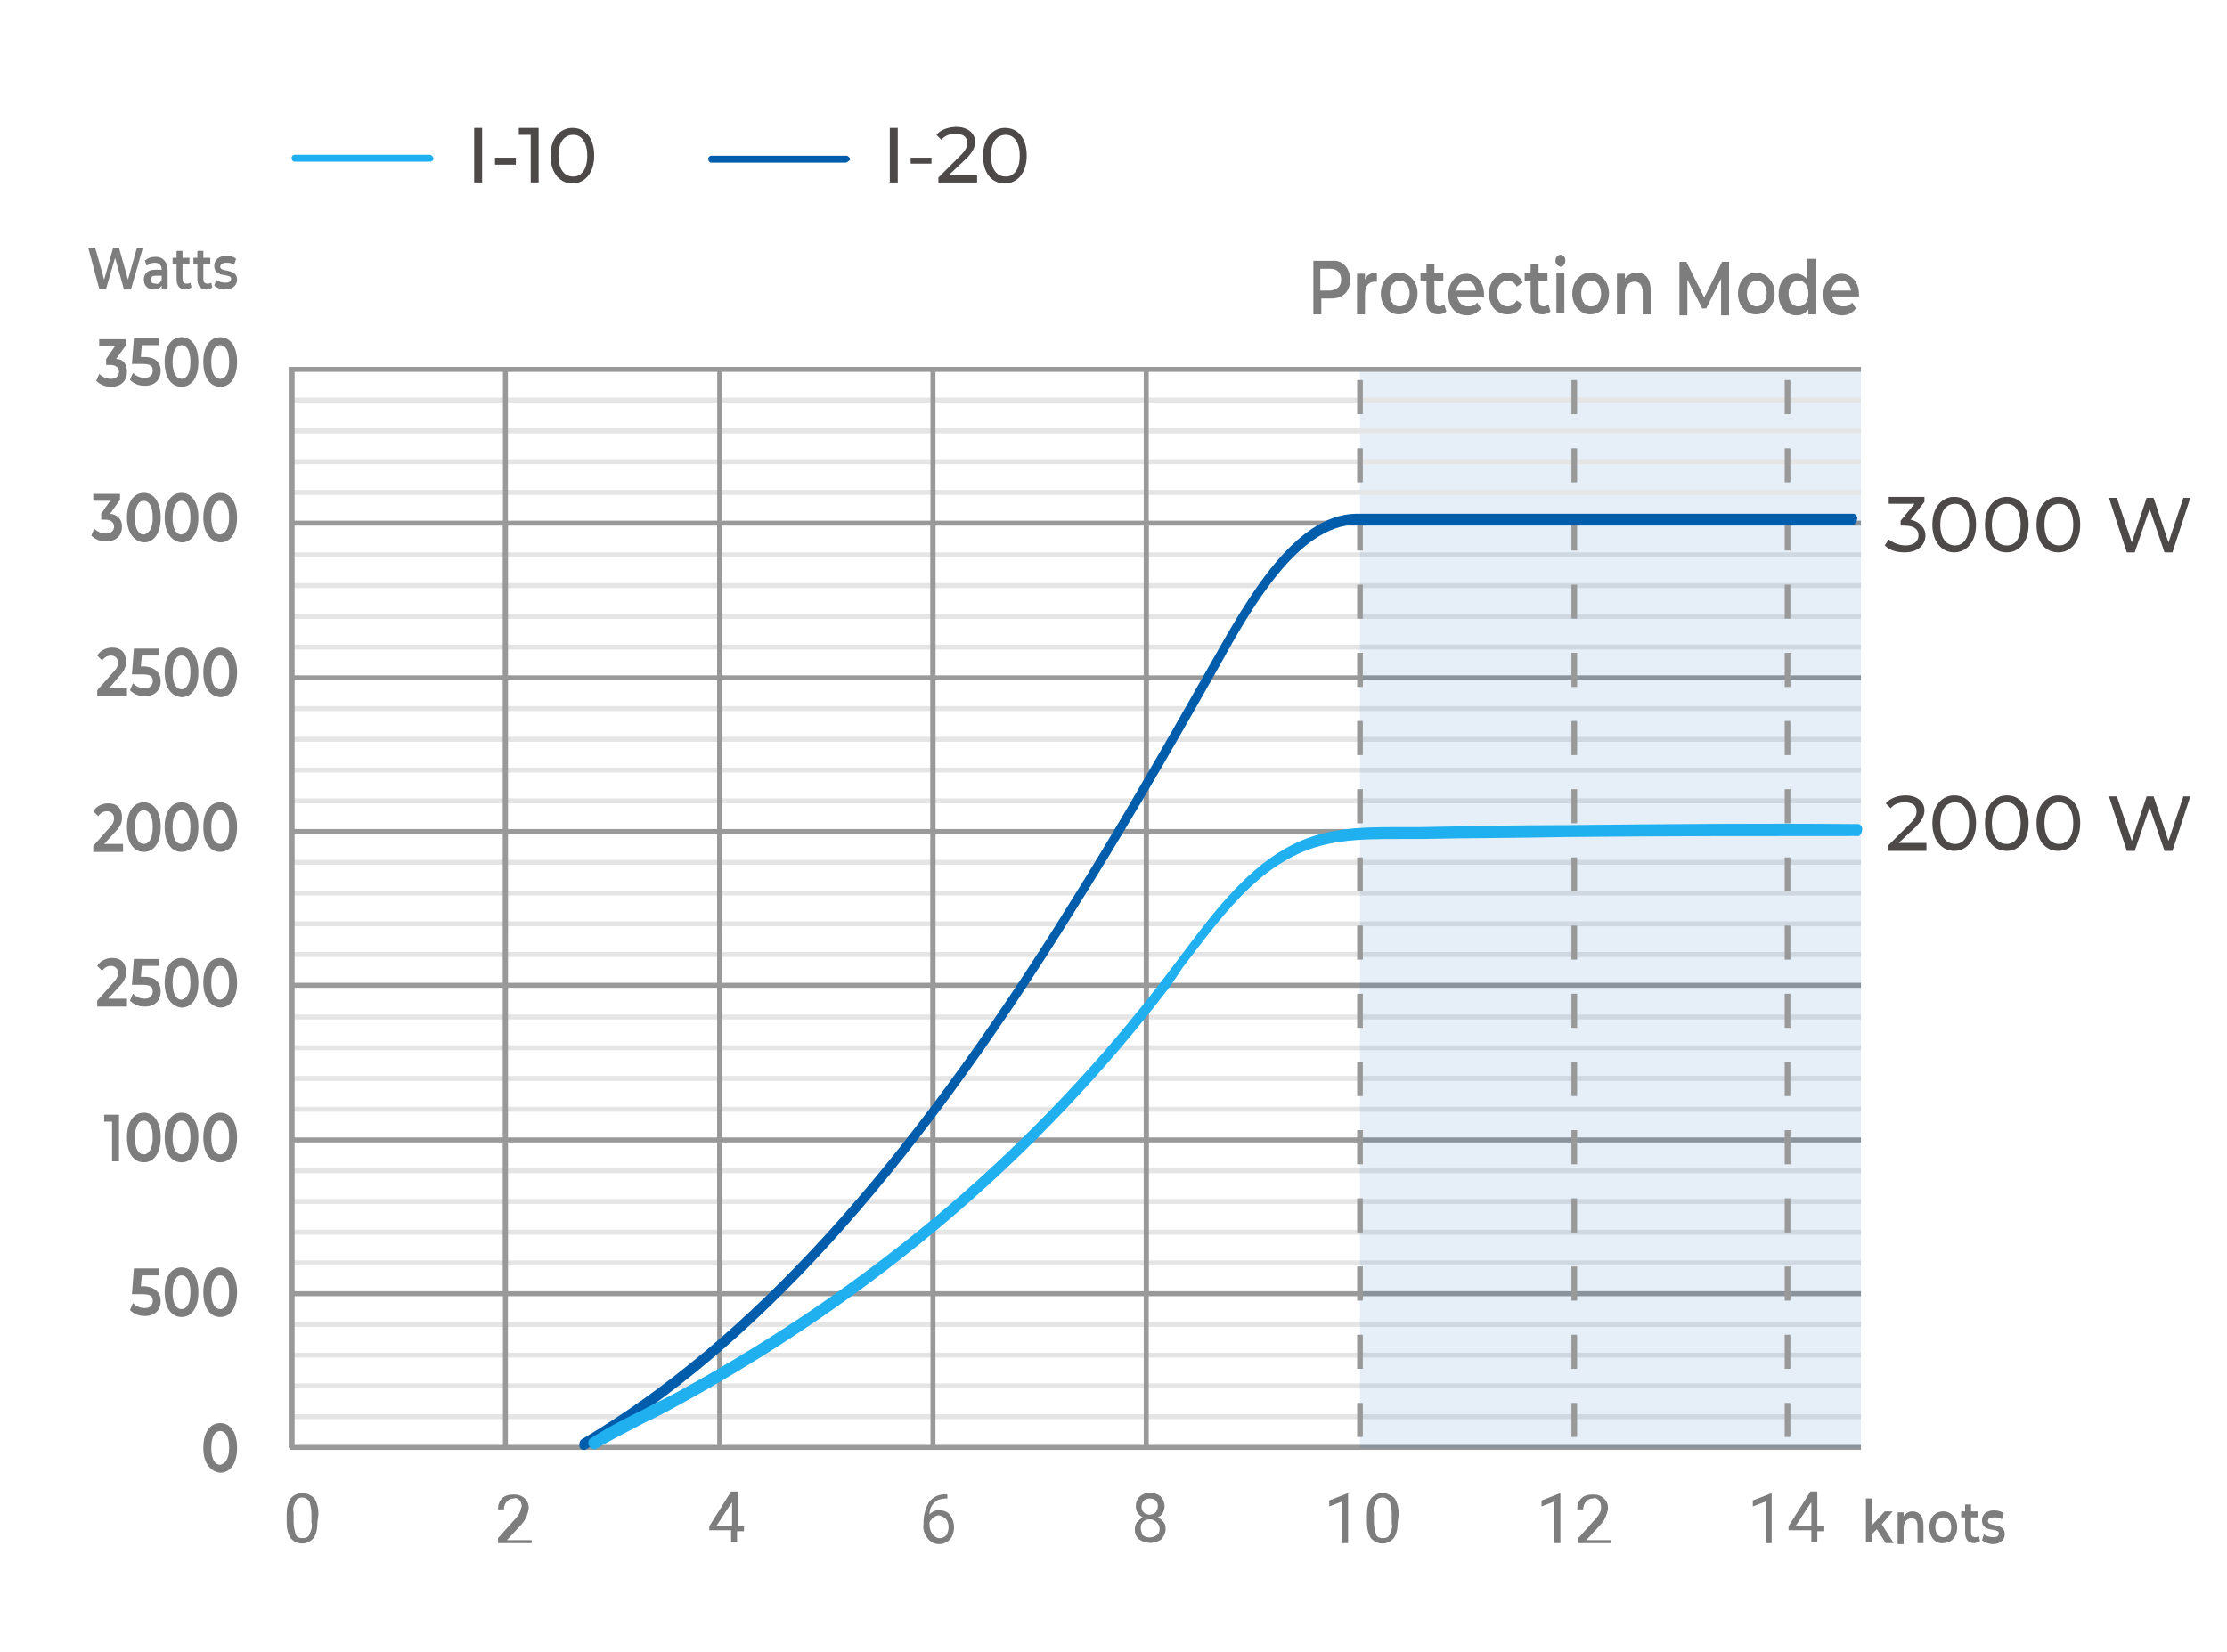 <?xml version="1.0" encoding="utf-8"?>
<!-- Generator: Adobe Illustrator 27.8.0, SVG Export Plug-In . SVG Version: 6.00 Build 0)  -->
<svg version="1.1" xmlns="http://www.w3.org/2000/svg" xmlns:xlink="http://www.w3.org/1999/xlink" x="0px" y="0px"
	 viewBox="0 0 224.5 166.6" style="enable-background:new 0 0 224.5 166.6;" xml:space="preserve">
<style type="text/css">
	.st0{display:none;}
	.st1{fill:#7D7D7D;}
	.st2{fill:#999999;}
	.st3{fill:#E5E5E6;}
	.st4{opacity:0.1;fill:#005DAB;enable-background:new    ;}
	.st5{fill:none;stroke:#999999;stroke-width:0.573;stroke-dasharray:3.438,3.438;}
	.st6{fill:#005DAB;}
	.st7{fill:#20AFEF;}
	.st8{fill:#4C4948;}
</style>
<g id="Layer_3" class="st0">
</g>
<g id="Layer_1">
	<path class="st1" d="M32,153.5c0,0.6-0.1,1.2-0.4,1.6c-0.6,0.7-1.6,0.7-2.2,0.1c0,0-0.1-0.1-0.1-0.1c-0.3-0.5-0.4-1-0.4-1.6v-0.8
		c0-0.6,0.1-1.1,0.4-1.6c0.6-0.7,1.6-0.7,2.3-0.1c0,0,0.1,0.1,0.1,0.1c0.3,0.5,0.4,1,0.4,1.6L32,153.5z M31.4,152.6
		c0-0.4-0.1-0.8-0.2-1.2c-0.2-0.2-0.4-0.4-0.7-0.4c-0.3,0-0.6,0.1-0.7,0.4c-0.2,0.4-0.3,0.7-0.2,1.1v1c0,0.4,0.1,0.8,0.2,1.2
		c0.1,0.3,0.4,0.4,0.7,0.4c0.3,0,0.6-0.1,0.7-0.4c0.2-0.4,0.3-0.8,0.2-1.2L31.4,152.6z"/>
	<path class="st1" d="M117.4,151.9c0,0.2-0.1,0.5-0.2,0.7c-0.1,0.2-0.3,0.3-0.5,0.4c0.2,0.1,0.5,0.3,0.6,0.5
		c0.2,0.2,0.2,0.5,0.2,0.7c0,0.4-0.2,0.7-0.4,1c-0.7,0.5-1.6,0.5-2.3,0c-0.3-0.3-0.4-0.6-0.4-1c0-0.3,0.1-0.5,0.2-0.7
		c0.2-0.2,0.4-0.4,0.6-0.5c-0.2-0.1-0.4-0.3-0.5-0.4c-0.1-0.2-0.2-0.4-0.2-0.7c0-0.4,0.1-0.7,0.4-1c0.6-0.5,1.5-0.5,2.1,0
		C117.3,151.2,117.4,151.6,117.4,151.9L117.4,151.9z M116.9,154.2c0-0.3-0.1-0.5-0.3-0.7c-0.2-0.2-0.4-0.3-0.7-0.3
		c-0.5,0-0.9,0.3-0.9,0.8c0,0,0,0.1,0,0.1c0,0.2,0.1,0.5,0.2,0.7c0.4,0.3,1,0.3,1.4,0C116.8,154.7,116.9,154.5,116.9,154.2
		L116.9,154.2z M115.9,151.1c-0.2,0-0.4,0.1-0.6,0.2c-0.3,0.4-0.3,0.9,0,1.2c0.3,0.3,0.9,0.3,1.2,0c0.3-0.4,0.3-0.9,0-1.2
		C116.4,151.2,116.2,151.1,115.9,151.1L115.9,151.1z"/>
	<path class="st1" d="M53.5,155.6h-3.3v-0.5l1.7-1.9c0.2-0.2,0.4-0.5,0.5-0.7c0.1-0.2,0.1-0.4,0.2-0.6c0-0.2-0.1-0.5-0.2-0.6
		c-0.2-0.2-0.4-0.3-0.6-0.2c-0.3,0-0.5,0.1-0.7,0.3c-0.2,0.2-0.3,0.5-0.3,0.8h-0.6c0-0.4,0.1-0.8,0.4-1.1c0.3-0.3,0.7-0.4,1.2-0.4
		c0.4,0,0.8,0.1,1.1,0.4c0.3,0.3,0.4,0.6,0.4,1c-0.1,0.7-0.4,1.3-0.9,1.8l-1.3,1.4h2.5V155.6z"/>
	<g>
		<path class="st1" d="M135.9,155.6h-0.6v-4.2l-1.3,0.5v-0.6l1.8-0.7h0.1V155.6z"/>
		<path class="st1" d="M140.9,153.5c0,0.6-0.1,1.2-0.4,1.6c-0.6,0.7-1.6,0.7-2.2,0.1c0,0-0.1-0.1-0.1-0.1c-0.3-0.5-0.4-1-0.4-1.6
			v-0.8c0-0.6,0.1-1.1,0.4-1.6c0.6-0.7,1.6-0.7,2.3-0.1c0,0,0.1,0.1,0.1,0.1c0.3,0.5,0.4,1,0.4,1.6L140.9,153.5z M140.3,152.6
			c0-0.4-0.1-0.8-0.2-1.2c-0.2-0.2-0.4-0.4-0.7-0.4c-0.3,0-0.6,0.1-0.7,0.4c-0.2,0.4-0.3,0.7-0.2,1.1v1c0,0.4,0.1,0.8,0.2,1.2
			c0.1,0.3,0.4,0.4,0.7,0.4c0.3,0,0.6-0.1,0.7-0.4c0.2-0.4,0.3-0.7,0.2-1.1V152.6z"/>
	</g>
	<path class="st1" d="M74.3,153.9H75v0.5h-0.7v1.1h-0.6v-1.2h-2.2v-0.4l2.2-3.5h0.7V153.9z M72.2,153.9h1.6v-2.4l-0.1,0.1
		L72.2,153.9z"/>
	<g>
		<path class="st1" d="M157.3,155.6h-0.6v-4.2l-1.3,0.5v-0.6l1.8-0.7h0.1L157.3,155.6z"/>
		<path class="st1" d="M162.4,155.6h-3.3v-0.5l1.7-1.9c0.2-0.2,0.4-0.5,0.5-0.7c0.1-0.2,0.1-0.4,0.1-0.6c0-0.2-0.1-0.5-0.2-0.6
			c-0.2-0.2-0.4-0.3-0.6-0.2c-0.3,0-0.5,0.1-0.7,0.3c-0.2,0.2-0.3,0.5-0.3,0.8H159c0-0.4,0.1-0.8,0.4-1.1c0.3-0.3,0.7-0.4,1.2-0.4
			c0.4,0,0.8,0.1,1.1,0.4c0.3,0.3,0.4,0.6,0.4,1c-0.1,0.7-0.4,1.3-0.9,1.8l-1.3,1.4h2.5L162.4,155.6z"/>
	</g>
	<path class="st1" d="M95.5,150.6v0.5h-0.1c-0.4,0-0.9,0.1-1.2,0.4c-0.3,0.3-0.5,0.7-0.5,1.2c0.3-0.3,0.7-0.5,1.1-0.4
		c0.4,0,0.8,0.2,1,0.5c0.5,0.7,0.5,1.7,0,2.4c-0.3,0.3-0.7,0.5-1.1,0.5c-0.5,0-0.9-0.2-1.2-0.6c-0.3-0.4-0.5-0.9-0.4-1.4v-0.2
		c0-0.7,0.2-1.5,0.6-2.1c0.4-0.5,1.1-0.8,1.8-0.7L95.5,150.6z M94.7,152.8c-0.4,0-0.8,0.3-1,0.7v0.2c0,0.4,0.1,0.7,0.3,1
		c0.2,0.2,0.4,0.4,0.7,0.4c0.3,0,0.5-0.1,0.7-0.3c0.3-0.5,0.3-1.1,0-1.6C95.2,153,95,152.9,94.7,152.8L94.7,152.8z"/>
	<g>
		<path class="st1" d="M178.6,155.6H178v-4.2l-1.3,0.5v-0.6l1.8-0.7h0.1L178.6,155.6z"/>
		<path class="st1" d="M183.2,153.9h0.7v0.5h-0.7v1.1h-0.6v-1.2h-2.3v-0.4l2.2-3.5h0.7V153.9z M181,153.9h1.6v-2.4l-0.1,0.1
			L181,153.9z"/>
	</g>
	<path class="st2" d="M187.6,145.7v0.5H29.2v-0.5H187.6z"/>
	<path class="st2" d="M187.6,130.2v0.5H29.4v-0.5H187.6L187.6,130.2z"/>
	<path class="st2" d="M187.6,114.7v0.5H29.4v-0.5H187.6L187.6,114.7z"/>
	<path class="st2" d="M187.6,99.1v0.5H29.4v-0.5H187.6L187.6,99.1z"/>
	<path class="st2" d="M187.6,83.6v0.5H29.4v-0.5H187.6L187.6,83.6z"/>
	<path class="st2" d="M187.6,68.1v0.5H29.4v-0.5H187.6L187.6,68.1z"/>
	<path class="st3" d="M187.6,136.4v0.5H29.4v-0.5H187.6L187.6,136.4z"/>
	<path class="st3" d="M187.6,139.5v0.5H29.4v-0.5H187.6L187.6,139.5z"/>
	<path class="st3" d="M187.6,142.6v0.5H29.4v-0.5H187.6L187.6,142.6z"/>
	<path class="st3" d="M187.6,133.3v0.5H29.4v-0.5H187.6L187.6,133.3z"/>
	<path class="st3" d="M187.6,120.9v0.5H29.4v-0.5H187.6L187.6,120.9z"/>
	<path class="st3" d="M187.6,124v0.5H29.4V124H187.6L187.6,124z"/>
	<path class="st3" d="M187.6,127.1v0.5H29.4v-0.5H187.6L187.6,127.1z"/>
	<path class="st3" d="M187.6,117.8v0.5H29.4v-0.5H187.6L187.6,117.8z"/>
	<path class="st3" d="M187.6,105.4v0.5H29.4v-0.5H187.6L187.6,105.4z"/>
	<path class="st3" d="M187.6,108.5v0.5H29.4v-0.5H187.6L187.6,108.5z"/>
	<path class="st3" d="M187.6,111.6v0.5H29.4v-0.5H187.6L187.6,111.6z"/>
	<path class="st3" d="M187.6,102.3v0.5H29.4v-0.5H187.6L187.6,102.3z"/>
	<path class="st3" d="M187.6,89.8v0.5H29.4v-0.5H187.6L187.6,89.8z"/>
	<path class="st3" d="M187.6,92.9v0.5H29.4v-0.5H187.6L187.6,92.9z"/>
	<path class="st3" d="M187.6,96v0.5H29.4V96H187.6L187.6,96z"/>
	<path class="st3" d="M187.6,86.7v0.5H29.4v-0.5H187.6L187.6,86.7z"/>
	<path class="st3" d="M187.6,74.3v0.5H29.4v-0.5H187.6L187.6,74.3z"/>
	<path class="st3" d="M187.6,77.4v0.5H29.4v-0.5H187.6L187.6,77.4z"/>
	<path class="st3" d="M187.6,80.5V81H29.4v-0.5H187.6L187.6,80.5z"/>
	<path class="st3" d="M187.6,71.2v0.5H29.4v-0.5H187.6L187.6,71.2z"/>
	<path class="st2" d="M187.6,52.5V53H29.4v-0.5H187.6L187.6,52.5z"/>
	<path class="st3" d="M187.6,58.8v0.5H29.4v-0.5H187.6L187.6,58.8z"/>
	<path class="st3" d="M187.6,61.9v0.5H29.4v-0.5H187.6L187.6,61.9z"/>
	<path class="st3" d="M187.6,65v0.5H29.4V65H187.6L187.6,65z"/>
	<path class="st3" d="M187.6,55.7v0.5H29.4v-0.5H187.6L187.6,55.7z"/>
	<path class="st2" d="M51.2,52.5V146h-0.5V52.5H51.2z"/>
	<path class="st2" d="M72.8,52.5V146h-0.5V52.5H72.8z"/>
	<path class="st2" d="M94.3,52.5V146h-0.5V52.5H94.3z"/>
	<path class="st2" d="M115.8,52.5V146h-0.5V52.5H115.8z"/>
	<path class="st4" d="M137.1,146V37.5h50.5V146H137.1z"/>
	<path class="st2" d="M187.6,37v0.5H29.4V37H187.6L187.6,37z"/>
	<path class="st3" d="M187.6,43.2v0.5H29.4v-0.5H187.6L187.6,43.2z"/>
	<path class="st3" d="M187.6,46.3v0.5H29.4v-0.5H187.6L187.6,46.3z"/>
	<path class="st3" d="M187.6,49.4v0.5H29.4v-0.5H187.6L187.6,49.4z"/>
	<path class="st3" d="M187.6,40.1v0.5H29.4v-0.5H187.6L187.6,40.1z"/>
	<path class="st2" d="M51.2,37v93.5h-0.5V37H51.2z"/>
	<path class="st2" d="M72.8,37v93.5h-0.5V37H72.8z"/>
	<path class="st2" d="M94.3,37v93.5h-0.5V37H94.3z"/>
	<path class="st2" d="M115.8,37v93.5h-0.5V37H115.8z"/>
	<path class="st5" d="M137.1,144.9V37.2"/>
	<path class="st5" d="M158.7,144.9V37.2"/>
	<path class="st5" d="M180.2,144.9V37.2"/>
	<path class="st6" d="M58.8,146.2c-0.2,0-0.4-0.2-0.4-0.5c0-0.3,0.1-0.5,0.3-0.6c16.8-10,32.4-27.1,49.1-54
		c4.4-7,8.9-14.8,14.4-24.5c3.5-6.2,8.3-14.7,14.5-14.8h18c6.1,0,12.3,0,18.4,0h13.8c0.2,0.1,0.4,0.3,0.3,0.6c0,0.2-0.2,0.4-0.3,0.5
		h-50.2c-5.8,0.1-10.5,8.3-13.8,14.3c-5.5,9.8-10.1,17.6-14.5,24.6c-16.8,27.1-32.5,44.3-49.4,54.4
		C58.9,146.2,58.9,146.2,58.8,146.2L58.8,146.2z"/>
	<path class="st7" d="M59.8,146.1c-0.2,0-0.4-0.2-0.5-0.5c0-0.3,0.1-0.5,0.3-0.6c1.7-1.1,3.5-2,5.3-2.9c1.1-0.6,2.2-1.1,3.3-1.7
		c19.8-10.8,36.4-25,49.3-42l1.3-1.7c3.2-4.3,6.5-8.7,10.7-11.1c3.8-2.2,7.6-2.2,11.7-2.2h2c4.9-0.1,9.8-0.2,14.7-0.2
		c10-0.1,19.6-0.2,29.5-0.1c0.2,0.1,0.4,0.3,0.3,0.7c0,0.2-0.2,0.4-0.3,0.5c-9.9,0-19.5,0-29.5,0.1c-4.9,0.1-9.8,0.1-14.7,0.2h-2.1
		c-4,0-7.8,0-11.4,2.1c-4.1,2.3-7.3,6.7-10.5,10.9l-1.2,1.8c-13,17.1-29.7,31.4-49.6,42.3c-1.1,0.6-2.2,1.2-3.3,1.7
		c-1.7,0.9-3.5,1.8-5.2,2.8C59.9,146.1,59.8,146.1,59.8,146.1z"/>
	<path class="st2" d="M29.7,37v109h-0.6V37H29.7z"/>
</g>
<g id="Layer_2">
	<g>
		<path class="st7" d="M43.3,16.3H29.7c-0.2,0-0.3-0.2-0.3-0.4c0-0.2,0.2-0.3,0.3-0.3h13.6c0.2,0,0.4,0.2,0.4,0.4
			C43.7,16.2,43.5,16.3,43.3,16.3L43.3,16.3z"/>
		<g>
			<path class="st8" d="M47.8,12.9h0.8v5.5h-0.8V12.9z"/>
			<path class="st8" d="M49.9,15.9H52v0.7h-2.1V15.9z"/>
			<path class="st8" d="M54.3,12.9v5.5h-0.8v-4.8h-1.2v-0.7H54.3z"/>
			<path class="st8" d="M55.5,15.7c0-1.8,1-2.8,2.2-2.8c1.3,0,2.2,1,2.2,2.8c0,1.8-1,2.8-2.2,2.8C56.5,18.5,55.5,17.5,55.5,15.7z
				 M59.2,15.7c0-1.4-0.6-2.1-1.4-2.1c-0.9,0-1.5,0.7-1.5,2.1s0.6,2.1,1.5,2.1C58.6,17.8,59.2,17.1,59.2,15.7z"/>
		</g>
	</g>
	<g>
		<path class="st6" d="M85.2,16.4H71.7c-0.2,0-0.3-0.2-0.3-0.4c0-0.2,0.2-0.3,0.3-0.3h13.6c0.2,0,0.4,0.2,0.4,0.4
			C85.6,16.2,85.4,16.4,85.2,16.4L85.2,16.4z"/>
		<g>
			<path class="st8" d="M89.7,12.9h0.8v5.5h-0.8V12.9z"/>
			<path class="st8" d="M91.8,15.9h2.1v0.6h-2.1V15.9z"/>
			<path class="st8" d="M98.5,17.7v0.7h-3.9v-0.5l2.2-2.2c0.6-0.6,0.7-0.9,0.7-1.3c0-0.6-0.4-0.9-1.2-0.9c-0.6,0-1.1,0.2-1.4,0.6
				l-0.5-0.5c0.4-0.5,1.2-0.8,2-0.8c1.1,0,1.9,0.6,1.9,1.5c0,0.5-0.2,1-0.9,1.7l-1.7,1.6H98.5z"/>
			<path class="st8" d="M99.1,15.7c0-1.8,1-2.8,2.2-2.8c1.3,0,2.2,1,2.2,2.8c0,1.8-1,2.8-2.2,2.8C100,18.5,99.1,17.5,99.1,15.7z
				 M102.8,15.7c0-1.4-0.6-2.1-1.4-2.1c-0.9,0-1.5,0.7-1.5,2.1s0.6,2.1,1.5,2.1C102.2,17.8,102.8,17.1,102.8,15.7z"/>
		</g>
	</g>
	<g>
		<path class="st8" d="M194.1,54c0,0.9-0.7,1.7-2.1,1.7c-0.8,0-1.5-0.2-2-0.7l0.4-0.6c0.4,0.3,1,0.6,1.7,0.6c0.8,0,1.3-0.4,1.3-1
			c0-0.6-0.4-1-1.4-1h-0.4v-0.5l1.4-1.7h-2.6v-0.7h3.6v0.5l-1.4,1.8C193.5,52.6,194.1,53.2,194.1,54z"/>
		<path class="st8" d="M194.8,52.9c0-1.8,1-2.8,2.2-2.8c1.3,0,2.2,1,2.2,2.8c0,1.8-1,2.8-2.2,2.8C195.8,55.7,194.8,54.7,194.8,52.9z
			 M198.5,52.9c0-1.4-0.6-2.1-1.4-2.1c-0.9,0-1.5,0.7-1.5,2.1s0.6,2.1,1.5,2.1C197.9,55,198.5,54.3,198.5,52.9z"/>
		<path class="st8" d="M200.1,52.9c0-1.8,1-2.8,2.2-2.8c1.3,0,2.2,1,2.2,2.8c0,1.8-1,2.8-2.2,2.8C201,55.7,200.1,54.7,200.1,52.9z
			 M203.7,52.9c0-1.4-0.6-2.1-1.4-2.1c-0.9,0-1.5,0.7-1.5,2.1s0.6,2.1,1.5,2.1C203.2,55,203.7,54.3,203.7,52.9z"/>
		<path class="st8" d="M205.3,52.9c0-1.8,1-2.8,2.2-2.8c1.3,0,2.2,1,2.2,2.8c0,1.8-1,2.8-2.2,2.8C206.2,55.7,205.3,54.7,205.3,52.9z
			 M209,52.9c0-1.4-0.6-2.1-1.4-2.1c-0.9,0-1.5,0.7-1.5,2.1s0.6,2.1,1.5,2.1C208.4,55,209,54.3,209,52.9z"/>
		<path class="st8" d="M220.8,50.2l-1.8,5.5h-0.8l-1.5-4.4l-1.5,4.4h-0.8l-1.8-5.5h0.8l1.5,4.5l1.5-4.5h0.7l1.5,4.5l1.5-4.5H220.8z"
			/>
	</g>
	<g>
		<path class="st1" d="M12.3,53.1c0,0.8-0.5,1.5-1.6,1.5c-0.6,0-1.1-0.2-1.5-0.6l0.3-0.7c0.3,0.3,0.7,0.5,1.2,0.5
			c0.5,0,0.8-0.3,0.8-0.7c0-0.4-0.3-0.7-0.9-0.7h-0.4v-0.6l0.9-1.3H9.4v-0.7h2.7v0.6l-1,1.4C11.9,51.9,12.3,52.4,12.3,53.1z"/>
		<path class="st1" d="M12.8,52.2c0-1.6,0.7-2.5,1.7-2.5c1,0,1.7,0.9,1.7,2.5c0,1.6-0.7,2.5-1.7,2.5C13.5,54.6,12.8,53.7,12.8,52.2z
			 M15.4,52.2c0-1.2-0.4-1.7-0.9-1.7c-0.5,0-0.9,0.5-0.9,1.7c0,1.2,0.4,1.7,0.9,1.7C15,53.8,15.4,53.3,15.4,52.2z"/>
		<path class="st1" d="M16.6,52.2c0-1.6,0.7-2.5,1.7-2.5c1,0,1.7,0.9,1.7,2.5c0,1.6-0.7,2.5-1.7,2.5C17.3,54.6,16.6,53.7,16.6,52.2z
			 M19.2,52.2c0-1.2-0.4-1.7-0.9-1.7c-0.5,0-0.9,0.5-0.9,1.7c0,1.2,0.4,1.7,0.9,1.7C18.8,53.8,19.2,53.3,19.2,52.2z"/>
		<path class="st1" d="M20.5,52.2c0-1.6,0.7-2.5,1.7-2.5c1,0,1.7,0.9,1.7,2.5c0,1.6-0.7,2.5-1.7,2.5C21.2,54.6,20.5,53.7,20.5,52.2z
			 M23.1,52.2c0-1.2-0.4-1.7-0.9-1.7c-0.5,0-0.9,0.5-0.9,1.7c0,1.2,0.4,1.7,0.9,1.7C22.7,53.8,23.1,53.3,23.1,52.2z"/>
	</g>
	<g>
		<path class="st1" d="M12.8,37.5c0,0.8-0.5,1.5-1.6,1.5c-0.6,0-1.1-0.2-1.5-0.6l0.3-0.7c0.3,0.3,0.7,0.5,1.2,0.5
			c0.5,0,0.8-0.3,0.8-0.7c0-0.4-0.3-0.7-0.9-0.7h-0.4v-0.6l0.9-1.3H10v-0.7h2.7v0.6l-1,1.4C12.5,36.2,12.8,36.8,12.8,37.5z"/>
		<path class="st1" d="M16.2,37.4c0,0.8-0.5,1.5-1.6,1.5c-0.6,0-1.1-0.2-1.5-0.6l0.3-0.7c0.3,0.3,0.7,0.5,1.2,0.5
			c0.5,0,0.8-0.3,0.8-0.7c0-0.5-0.2-0.7-1.1-0.7h-1l0.2-2.6H16v0.7h-1.7L14.2,36h0.4C15.7,36,16.2,36.6,16.2,37.4z"/>
		<path class="st1" d="M16.6,36.5c0-1.6,0.7-2.5,1.7-2.5c1,0,1.7,0.9,1.7,2.5c0,1.6-0.7,2.5-1.7,2.5C17.3,39,16.6,38.1,16.6,36.5z
			 M19.2,36.5c0-1.2-0.4-1.7-0.9-1.7c-0.5,0-0.9,0.5-0.9,1.7c0,1.2,0.4,1.7,0.9,1.7C18.8,38.2,19.2,37.7,19.2,36.5z"/>
		<path class="st1" d="M20.5,36.5c0-1.6,0.7-2.5,1.7-2.5c1,0,1.7,0.9,1.7,2.5c0,1.6-0.7,2.5-1.7,2.5C21.2,39,20.5,38.1,20.5,36.5z
			 M23.1,36.5c0-1.2-0.4-1.7-0.9-1.7c-0.5,0-0.9,0.5-0.9,1.7c0,1.2,0.4,1.7,0.9,1.7C22.7,38.2,23.1,37.7,23.1,36.5z"/>
	</g>
	<g>
		<path class="st1" d="M14.4,25l-1.2,4.2h-0.7L11.6,26l-0.9,3.1H10L8.9,25h0.7l0.9,3.2l0.9-3.2H12l0.9,3.2l0.9-3.2H14.4z"/>
		<path class="st1" d="M16.9,27.3v1.9h-0.6v-0.4c-0.2,0.3-0.4,0.4-0.8,0.4c-0.6,0-1-0.4-1-1c0-0.5,0.3-1,1.1-1h0.7v0
			c0-0.4-0.2-0.7-0.7-0.7c-0.3,0-0.6,0.1-0.8,0.3l-0.2-0.5c0.3-0.3,0.7-0.4,1.1-0.4C16.4,25.9,16.9,26.4,16.9,27.3z M16.3,28.2v-0.4
			h-0.6c-0.4,0-0.5,0.2-0.5,0.4c0,0.3,0.2,0.4,0.5,0.4C15.9,28.7,16.2,28.5,16.3,28.2z"/>
		<path class="st1" d="M19.3,29c-0.2,0.1-0.4,0.2-0.6,0.2c-0.6,0-0.9-0.4-0.9-1.1v-1.5h-0.4V26h0.4v-0.7h0.6V26h0.7v0.6h-0.7v1.5
			c0,0.3,0.1,0.5,0.4,0.5c0.1,0,0.3,0,0.4-0.1L19.3,29z"/>
		<path class="st1" d="M21.4,29c-0.2,0.1-0.4,0.2-0.6,0.2c-0.6,0-0.9-0.4-0.9-1.1v-1.5h-0.4V26h0.4v-0.7h0.6V26h0.7v0.6h-0.7v1.5
			c0,0.3,0.1,0.5,0.4,0.5c0.1,0,0.3,0,0.4-0.1L21.4,29z"/>
		<path class="st1" d="M21.6,28.8l0.2-0.6c0.2,0.2,0.6,0.3,0.9,0.3c0.4,0,0.6-0.1,0.6-0.4c0-0.6-1.7,0-1.7-1.3c0-0.6,0.5-1,1.2-1
			c0.4,0,0.8,0.1,1,0.3l-0.2,0.6c-0.3-0.2-0.5-0.2-0.8-0.2c-0.4,0-0.6,0.2-0.6,0.4c0,0.6,1.7,0.1,1.7,1.3c0,0.6-0.5,1-1.2,1
			C22.3,29.2,21.8,29,21.6,28.8z"/>
	</g>
	<g>
		<path class="st1" d="M136.1,28.2c0,1.2-0.7,1.9-1.9,1.9h-1v1.6h-0.8v-5.4h1.9C135.3,26.2,136.1,27,136.1,28.2z M135.2,28.2
			c0-0.7-0.4-1.1-1.1-1.1h-1v2.2h1C134.8,29.2,135.2,28.9,135.2,28.2z"/>
		<path class="st1" d="M138.8,27.5v0.9c-0.1,0-0.1,0-0.2,0c-0.6,0-1,0.4-1,1.3v2h-0.8v-4.1h0.8v0.6
			C137.8,27.7,138.2,27.5,138.8,27.5z"/>
		<path class="st1" d="M139.2,29.6c0-1.2,0.8-2.1,1.8-2.1c1.1,0,1.9,0.9,1.9,2.1s-0.8,2.1-1.9,2.1C140,31.7,139.2,30.8,139.2,29.6z
			 M142.1,29.6c0-0.8-0.4-1.3-1-1.3c-0.6,0-1,0.5-1,1.3c0,0.8,0.4,1.3,1,1.3C141.6,30.9,142.1,30.4,142.1,29.6z"/>
		<path class="st1" d="M145.8,31.4c-0.2,0.2-0.5,0.3-0.8,0.3c-0.8,0-1.2-0.5-1.2-1.4v-2h-0.6v-0.8h0.6v-0.9h0.8v0.9h0.9v0.8h-0.9v2
			c0,0.4,0.2,0.6,0.5,0.6c0.2,0,0.3-0.1,0.5-0.2L145.8,31.4z"/>
		<path class="st1" d="M149.6,29.9h-2.7c0.1,0.6,0.5,1,1.1,1c0.4,0,0.7-0.1,0.9-0.4l0.4,0.6c-0.3,0.4-0.8,0.7-1.4,0.7
			c-1.2,0-1.9-0.9-1.9-2.1c0-1.2,0.8-2.1,1.8-2.1c1,0,1.8,0.8,1.8,2.1C149.6,29.7,149.6,29.8,149.6,29.9z M146.8,29.3h2
			c-0.1-0.6-0.4-1-1-1C147.3,28.3,146.9,28.7,146.8,29.3z"/>
		<path class="st1" d="M150.1,29.6c0-1.2,0.8-2.1,1.9-2.1c0.7,0,1.2,0.3,1.5,1l-0.6,0.4c-0.2-0.4-0.5-0.6-0.9-0.6
			c-0.6,0-1.1,0.5-1.1,1.3c0,0.8,0.5,1.3,1.1,1.3c0.3,0,0.7-0.2,0.9-0.6l0.6,0.4c-0.3,0.6-0.8,1-1.5,1
			C150.8,31.7,150.1,30.8,150.1,29.6z"/>
		<path class="st1" d="M156.3,31.4c-0.2,0.2-0.5,0.3-0.8,0.3c-0.8,0-1.2-0.5-1.2-1.4v-2h-0.6v-0.8h0.6v-0.9h0.8v0.9h0.9v0.8h-0.9v2
			c0,0.4,0.2,0.6,0.5,0.6c0.2,0,0.3-0.1,0.5-0.2L156.3,31.4z"/>
		<path class="st1" d="M156.8,26.3c0-0.3,0.2-0.6,0.5-0.6s0.5,0.2,0.5,0.6c0,0.3-0.2,0.6-0.5,0.6C157,26.8,156.8,26.6,156.8,26.3z
			 M156.9,27.5h0.8v4.1h-0.8V27.5z"/>
		<path class="st1" d="M158.5,29.6c0-1.2,0.8-2.1,1.8-2.1c1.1,0,1.9,0.9,1.9,2.1s-0.8,2.1-1.9,2.1C159.3,31.7,158.5,30.8,158.5,29.6
			z M161.4,29.6c0-0.8-0.4-1.3-1-1.3c-0.6,0-1,0.5-1,1.3c0,0.8,0.4,1.3,1,1.3C161,30.9,161.4,30.4,161.4,29.6z"/>
		<path class="st1" d="M166.4,29.3v2.4h-0.8v-2.2c0-0.7-0.3-1.1-0.8-1.1c-0.6,0-1,0.4-1,1.2v2.1H163v-4.1h0.8v0.5
			c0.3-0.4,0.7-0.6,1.2-0.6C165.8,27.5,166.4,28,166.4,29.3z"/>
		<path class="st1" d="M173.5,31.7l0-3.6l-1.5,3h-0.4l-1.5-2.9v3.6h-0.8v-5.4h0.7l1.8,3.6l1.8-3.6h0.7l0,5.4H173.5z"/>
		<path class="st1" d="M175.2,29.6c0-1.2,0.8-2.1,1.8-2.1c1.1,0,1.9,0.9,1.9,2.1s-0.8,2.1-1.9,2.1C176,31.7,175.2,30.8,175.2,29.6z
			 M178.1,29.6c0-0.8-0.4-1.3-1-1.3c-0.6,0-1,0.5-1,1.3c0,0.8,0.4,1.3,1,1.3C177.6,30.9,178.1,30.4,178.1,29.6z"/>
		<path class="st1" d="M183.1,25.9v5.8h-0.8v-0.5c-0.3,0.4-0.7,0.6-1.2,0.6c-1,0-1.8-0.8-1.8-2.1c0-1.3,0.7-2.1,1.8-2.1
			c0.4,0,0.8,0.2,1.1,0.6v-2.1H183.1z M182.3,29.6c0-0.8-0.4-1.3-1-1.3s-1,0.5-1,1.3c0,0.8,0.4,1.3,1,1.3S182.3,30.4,182.3,29.6z"/>
		<path class="st1" d="M187.4,29.9h-2.7c0.1,0.6,0.5,1,1.1,1c0.4,0,0.7-0.1,0.9-0.4l0.4,0.6c-0.3,0.4-0.8,0.7-1.4,0.7
			c-1.2,0-1.9-0.9-1.9-2.1c0-1.2,0.8-2.1,1.8-2.1c1,0,1.8,0.8,1.8,2.1C187.4,29.7,187.4,29.8,187.4,29.9z M184.6,29.3h2
			c-0.1-0.6-0.4-1-1-1C185.1,28.3,184.7,28.7,184.6,29.3z"/>
	</g>
	<g>
		<path class="st1" d="M189.2,154.2l-0.5,0.5v0.8h-0.6v-4.4h0.6v2.7l1.3-1.4h0.8l-1.1,1.3l1.2,1.9h-0.8L189.2,154.2z"/>
		<path class="st1" d="M193.9,153.8v1.8h-0.6v-1.7c0-0.6-0.2-0.8-0.6-0.8c-0.4,0-0.8,0.3-0.8,1v1.6h-0.6v-3.2h0.6v0.4
			c0.2-0.3,0.5-0.5,0.9-0.5C193.4,152.4,193.9,152.8,193.9,153.8z"/>
		<path class="st1" d="M194.5,154c0-1,0.6-1.6,1.4-1.6c0.8,0,1.4,0.7,1.4,1.6c0,1-0.6,1.6-1.4,1.6C195.1,155.7,194.5,155,194.5,154z
			 M196.7,154c0-0.6-0.3-1-0.8-1c-0.5,0-0.8,0.4-0.8,1c0,0.6,0.3,1,0.8,1C196.4,155,196.7,154.6,196.7,154z"/>
		<path class="st1" d="M199.6,155.4c-0.2,0.1-0.4,0.2-0.6,0.2c-0.6,0-0.9-0.4-0.9-1.1V153h-0.4v-0.6h0.4v-0.7h0.6v0.7h0.7v0.6h-0.7
			v1.5c0,0.3,0.1,0.5,0.4,0.5c0.1,0,0.3,0,0.4-0.1L199.6,155.4z"/>
		<path class="st1" d="M199.8,155.3l0.2-0.6c0.2,0.2,0.6,0.3,0.9,0.3c0.4,0,0.6-0.1,0.6-0.4c0-0.6-1.7,0-1.7-1.3c0-0.6,0.5-1,1.2-1
			c0.4,0,0.8,0.1,1,0.3l-0.2,0.6c-0.3-0.2-0.5-0.2-0.8-0.2c-0.4,0-0.6,0.1-0.6,0.4c0,0.6,1.7,0.1,1.7,1.3c0,0.6-0.5,1-1.2,1
			C200.5,155.7,200,155.5,199.8,155.3z"/>
	</g>
	<g>
		<path class="st1" d="M12.4,85.1v0.8h-3v-0.6l1.6-1.8c0.4-0.4,0.5-0.7,0.5-1c0-0.4-0.3-0.7-0.7-0.7c-0.4,0-0.7,0.2-0.9,0.5
			l-0.5-0.5c0.3-0.5,0.9-0.8,1.5-0.8c0.9,0,1.4,0.5,1.4,1.4c0,0.5-0.1,0.9-0.7,1.5l-1.1,1.2H12.4z"/>
		<path class="st1" d="M12.8,83.4c0-1.6,0.7-2.5,1.7-2.5c1,0,1.7,0.9,1.7,2.5c0,1.6-0.7,2.5-1.7,2.5C13.5,85.9,12.8,85,12.8,83.4z
			 M15.4,83.4c0-1.2-0.4-1.7-0.9-1.7c-0.5,0-0.9,0.5-0.9,1.7c0,1.2,0.4,1.7,0.9,1.7C15,85.1,15.4,84.6,15.4,83.4z"/>
		<path class="st1" d="M16.6,83.4c0-1.6,0.7-2.5,1.7-2.5c1,0,1.7,0.9,1.7,2.5c0,1.6-0.7,2.5-1.7,2.5C17.3,85.9,16.6,85,16.6,83.4z
			 M19.2,83.4c0-1.2-0.4-1.7-0.9-1.7c-0.5,0-0.9,0.5-0.9,1.7c0,1.2,0.4,1.7,0.9,1.7C18.8,85.1,19.2,84.6,19.2,83.4z"/>
		<path class="st1" d="M20.5,83.4c0-1.6,0.7-2.5,1.7-2.5c1,0,1.7,0.9,1.7,2.5c0,1.6-0.7,2.5-1.7,2.5C21.2,85.9,20.5,85,20.5,83.4z
			 M23.1,83.4c0-1.2-0.4-1.7-0.9-1.7c-0.5,0-0.9,0.5-0.9,1.7c0,1.2,0.4,1.7,0.9,1.7C22.7,85.1,23.1,84.6,23.1,83.4z"/>
	</g>
	<g>
		<path class="st1" d="M12.8,69.4v0.8h-3v-0.6l1.6-1.8c0.4-0.4,0.5-0.7,0.5-1c0-0.4-0.3-0.7-0.7-0.7c-0.4,0-0.7,0.2-0.9,0.5
			l-0.5-0.5c0.3-0.5,0.9-0.8,1.5-0.8c0.9,0,1.4,0.5,1.4,1.4c0,0.5-0.1,0.9-0.7,1.5L11,69.4H12.8z"/>
		<path class="st1" d="M16.2,68.7c0,0.8-0.5,1.5-1.6,1.5c-0.6,0-1.1-0.2-1.5-0.6l0.3-0.7c0.3,0.3,0.7,0.5,1.2,0.5
			c0.5,0,0.8-0.3,0.8-0.7c0-0.5-0.2-0.7-1.1-0.7h-1l0.2-2.6H16v0.7h-1.7l-0.1,1.1h0.4C15.7,67.3,16.2,67.9,16.2,68.7z"/>
		<path class="st1" d="M16.6,67.8c0-1.6,0.7-2.5,1.7-2.5c1,0,1.7,0.9,1.7,2.5c0,1.6-0.7,2.5-1.7,2.5C17.3,70.2,16.6,69.4,16.6,67.8z
			 M19.2,67.8c0-1.2-0.4-1.7-0.9-1.7c-0.5,0-0.9,0.5-0.9,1.7c0,1.2,0.4,1.7,0.9,1.7C18.8,69.5,19.2,68.9,19.2,67.8z"/>
		<path class="st1" d="M20.5,67.8c0-1.6,0.7-2.5,1.7-2.5c1,0,1.7,0.9,1.7,2.5c0,1.6-0.7,2.5-1.7,2.5C21.2,70.2,20.5,69.4,20.5,67.8z
			 M23.1,67.8c0-1.2-0.4-1.7-0.9-1.7c-0.5,0-0.9,0.5-0.9,1.7c0,1.2,0.4,1.7,0.9,1.7C22.7,69.5,23.1,68.9,23.1,67.8z"/>
	</g>
	<g>
		<path class="st1" d="M12.8,100.7v0.8h-3v-0.6l1.6-1.8c0.4-0.4,0.5-0.7,0.5-1c0-0.4-0.3-0.7-0.7-0.7c-0.4,0-0.7,0.2-0.9,0.5
			l-0.5-0.5c0.3-0.5,0.9-0.8,1.5-0.8c0.9,0,1.4,0.5,1.4,1.4c0,0.5-0.1,0.9-0.7,1.5l-1.1,1.2H12.8z"/>
		<path class="st1" d="M16.2,100c0,0.8-0.5,1.5-1.6,1.5c-0.6,0-1.1-0.2-1.5-0.6l0.3-0.7c0.3,0.3,0.7,0.5,1.2,0.5
			c0.5,0,0.8-0.3,0.8-0.7c0-0.5-0.2-0.7-1.1-0.7h-1l0.2-2.6H16v0.7h-1.7l-0.1,1.1h0.4C15.7,98.5,16.2,99.1,16.2,100z"/>
		<path class="st1" d="M16.6,99.1c0-1.6,0.7-2.5,1.7-2.5c1,0,1.7,0.9,1.7,2.5c0,1.6-0.7,2.5-1.7,2.5
			C17.3,101.5,16.6,100.6,16.6,99.1z M19.2,99.1c0-1.2-0.4-1.7-0.9-1.7c-0.5,0-0.9,0.5-0.9,1.7c0,1.2,0.4,1.7,0.9,1.7
			C18.8,100.7,19.2,100.2,19.2,99.1z"/>
		<path class="st1" d="M20.5,99.1c0-1.6,0.7-2.5,1.7-2.5c1,0,1.7,0.9,1.7,2.5c0,1.6-0.7,2.5-1.7,2.5
			C21.2,101.5,20.5,100.6,20.5,99.1z M23.1,99.1c0-1.2-0.4-1.7-0.9-1.7c-0.5,0-0.9,0.5-0.9,1.7c0,1.2,0.4,1.7,0.9,1.7
			C22.7,100.7,23.1,100.2,23.1,99.1z"/>
	</g>
	<g>
		<path class="st1" d="M12,112.3v4.8h-0.7v-4h-0.8v-0.7H12z"/>
		<path class="st1" d="M12.8,114.7c0-1.6,0.7-2.5,1.7-2.5c1,0,1.7,0.9,1.7,2.5c0,1.6-0.7,2.5-1.7,2.5
			C13.5,117.2,12.8,116.3,12.8,114.7z M15.4,114.7c0-1.2-0.4-1.7-0.9-1.7c-0.5,0-0.9,0.5-0.9,1.7c0,1.2,0.4,1.7,0.9,1.7
			C15,116.4,15.4,115.8,15.4,114.7z"/>
		<path class="st1" d="M16.6,114.7c0-1.6,0.7-2.5,1.7-2.5c1,0,1.7,0.9,1.7,2.5c0,1.6-0.7,2.5-1.7,2.5
			C17.3,117.2,16.6,116.3,16.6,114.7z M19.2,114.7c0-1.2-0.4-1.7-0.9-1.7c-0.5,0-0.9,0.5-0.9,1.7c0,1.2,0.4,1.7,0.9,1.7
			C18.8,116.4,19.2,115.8,19.2,114.7z"/>
		<path class="st1" d="M20.5,114.7c0-1.6,0.7-2.5,1.7-2.5c1,0,1.7,0.9,1.7,2.5c0,1.6-0.7,2.5-1.7,2.5
			C21.2,117.2,20.5,116.3,20.5,114.7z M23.1,114.7c0-1.2-0.4-1.7-0.9-1.7c-0.5,0-0.9,0.5-0.9,1.7c0,1.2,0.4,1.7,0.9,1.7
			C22.7,116.4,23.1,115.8,23.1,114.7z"/>
	</g>
	<g>
		<path class="st1" d="M16.2,131.2c0,0.8-0.5,1.5-1.6,1.5c-0.6,0-1.1-0.2-1.5-0.6l0.3-0.7c0.3,0.3,0.7,0.5,1.2,0.5
			c0.5,0,0.8-0.3,0.8-0.7c0-0.5-0.2-0.7-1.1-0.7h-1l0.2-2.6H16v0.7h-1.7l-0.1,1.1h0.4C15.7,129.8,16.2,130.4,16.2,131.2z"/>
		<path class="st1" d="M16.6,130.3c0-1.6,0.7-2.5,1.7-2.5c1,0,1.7,0.9,1.7,2.5c0,1.6-0.7,2.5-1.7,2.5
			C17.3,132.8,16.6,131.9,16.6,130.3z M19.2,130.3c0-1.2-0.4-1.7-0.9-1.7c-0.5,0-0.9,0.5-0.9,1.7c0,1.2,0.4,1.7,0.9,1.7
			C18.8,132,19.2,131.5,19.2,130.3z"/>
		<path class="st1" d="M20.5,130.3c0-1.6,0.7-2.5,1.7-2.5c1,0,1.7,0.9,1.7,2.5c0,1.6-0.7,2.5-1.7,2.5
			C21.2,132.8,20.5,131.9,20.5,130.3z M23.1,130.3c0-1.2-0.4-1.7-0.9-1.7c-0.5,0-0.9,0.5-0.9,1.7c0,1.2,0.4,1.7,0.9,1.7
			C22.7,132,23.1,131.5,23.1,130.3z"/>
	</g>
	<g>
		<path class="st1" d="M20.5,146c0-1.6,0.7-2.5,1.7-2.5c1,0,1.7,0.9,1.7,2.5c0,1.6-0.7,2.5-1.7,2.5C21.2,148.4,20.5,147.5,20.5,146z
			 M23.1,146c0-1.2-0.4-1.7-0.9-1.7c-0.5,0-0.9,0.5-0.9,1.7c0,1.2,0.4,1.7,0.9,1.7C22.7,147.6,23.1,147.1,23.1,146z"/>
	</g>
	<g>
		<path class="st8" d="M194.2,85.1v0.7h-3.9v-0.5l2.2-2.2c0.6-0.6,0.7-0.9,0.7-1.3c0-0.6-0.4-0.9-1.2-0.9c-0.6,0-1.1,0.2-1.4,0.6
			l-0.5-0.5c0.4-0.5,1.2-0.8,2-0.8c1.1,0,1.9,0.6,1.9,1.5c0,0.5-0.2,1-0.9,1.7l-1.7,1.6H194.2z"/>
		<path class="st8" d="M194.8,83c0-1.8,1-2.8,2.2-2.8c1.3,0,2.2,1,2.2,2.8c0,1.8-1,2.8-2.2,2.8C195.8,85.8,194.8,84.8,194.8,83z
			 M198.5,83c0-1.4-0.6-2.1-1.4-2.1c-0.9,0-1.5,0.7-1.5,2.1s0.6,2.1,1.5,2.1C197.9,85.1,198.5,84.4,198.5,83z"/>
		<path class="st8" d="M200.1,83c0-1.8,1-2.8,2.2-2.8c1.3,0,2.2,1,2.2,2.8c0,1.8-1,2.8-2.2,2.8C201,85.8,200.1,84.8,200.1,83z
			 M203.7,83c0-1.4-0.6-2.1-1.4-2.1c-0.9,0-1.5,0.7-1.5,2.1s0.6,2.1,1.5,2.1C203.1,85.1,203.7,84.4,203.7,83z"/>
		<path class="st8" d="M205.3,83c0-1.8,1-2.8,2.2-2.8c1.3,0,2.2,1,2.2,2.8c0,1.8-1,2.8-2.2,2.8C206.2,85.8,205.3,84.8,205.3,83z
			 M209,83c0-1.4-0.6-2.1-1.4-2.1c-0.9,0-1.5,0.7-1.5,2.1s0.6,2.1,1.5,2.1C208.4,85.1,209,84.4,209,83z"/>
		<path class="st8" d="M220.8,80.3l-1.8,5.5h-0.8l-1.5-4.4l-1.5,4.4h-0.8l-1.8-5.5h0.8l1.5,4.5l1.5-4.5h0.7l1.5,4.5l1.5-4.5H220.8z"
			/>
	</g>
</g>
</svg>
